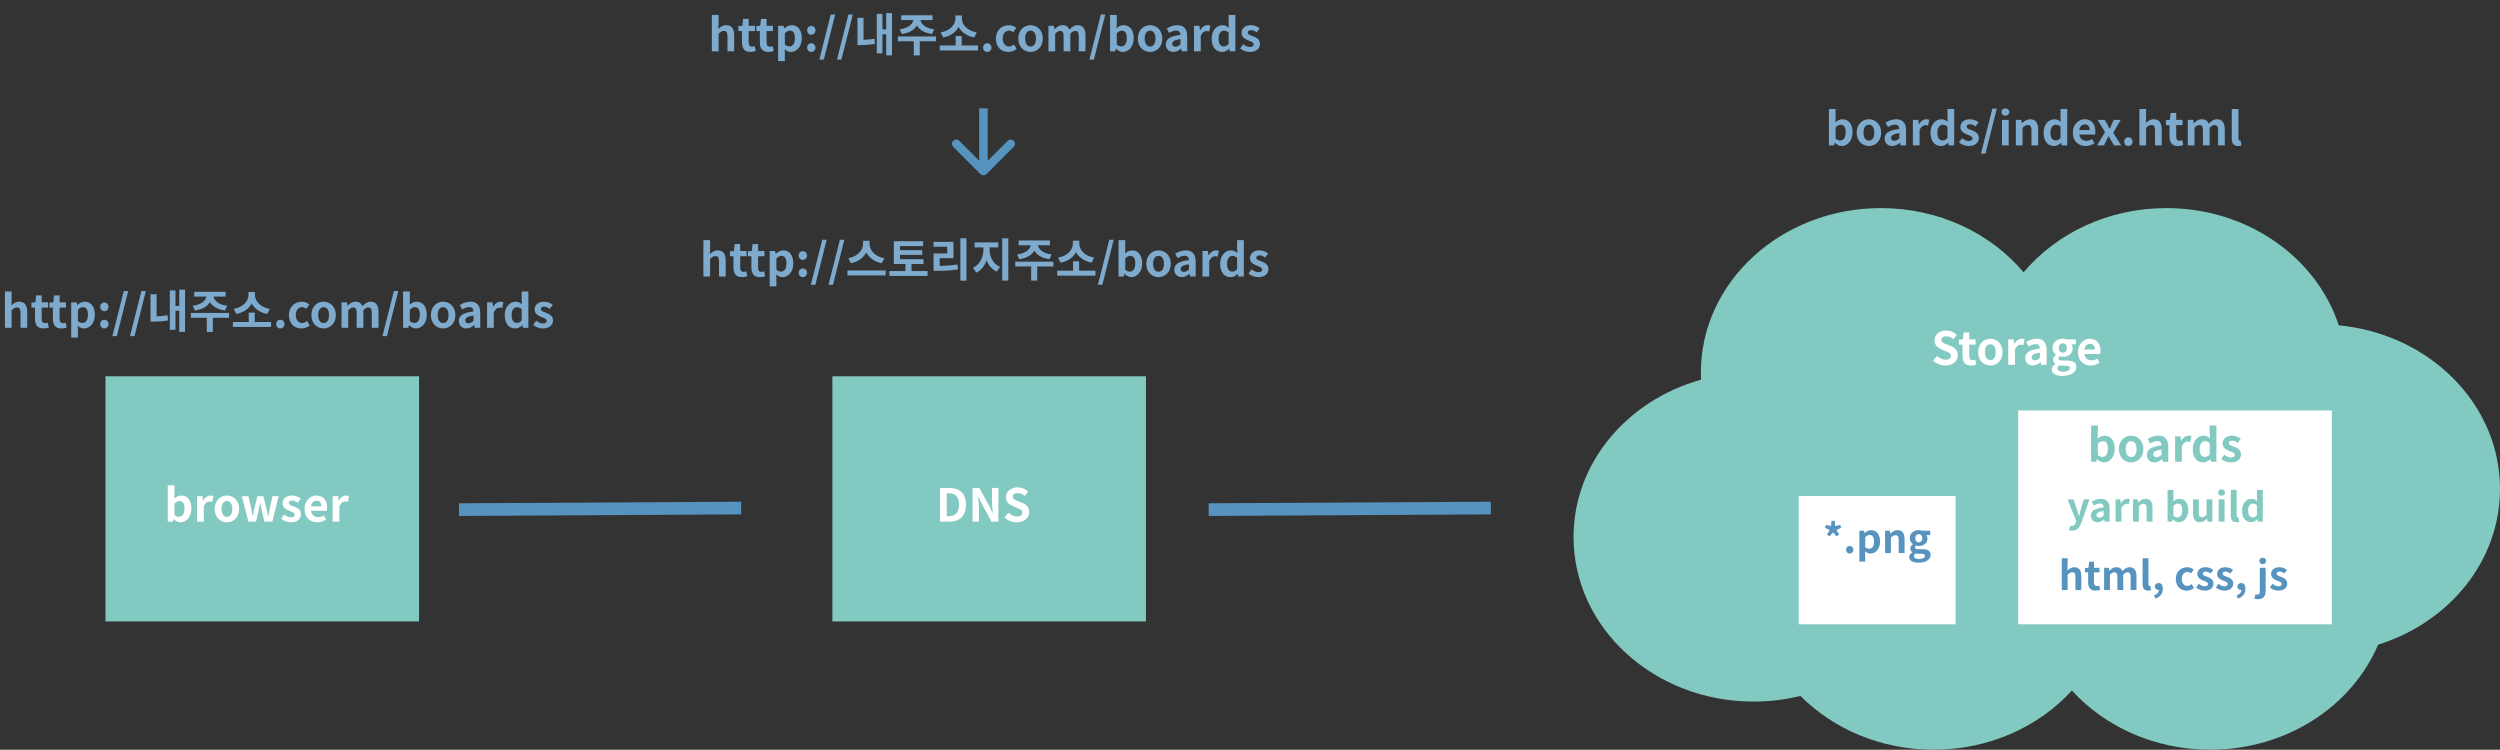 <svg width="877" height="263" viewBox="0 0 877 263" fill="none" xmlns="http://www.w3.org/2000/svg">
<rect x="0" y="0" width="877" height="263" fill="#333333" stroke="none"/>
<rect x="37" y="132" width="110" height="86" fill="#82CAC1"/>
<rect x="292" y="132" width="110" height="86" fill="#82CAC1"/>
<path d="M63.33 183.224C65.298 183.224 67.138 181.464 67.138 178.376C67.138 175.624 65.81 173.832 63.618 173.832C62.722 173.832 61.842 174.264 61.122 174.888L61.202 173.464V170.248H58.85V183H60.69L60.882 182.056H60.946C61.666 182.808 62.53 183.224 63.33 183.224ZM62.818 181.288C62.338 181.288 61.746 181.128 61.202 180.632V176.68C61.794 176.056 62.354 175.752 62.946 175.752C64.194 175.752 64.722 176.696 64.722 178.424C64.722 180.36 63.89 181.288 62.818 181.288ZM69.147 183H71.499V177.672C71.995 176.376 72.843 175.896 73.531 175.896C73.915 175.896 74.155 175.96 74.475 176.04L74.875 174.024C74.603 173.896 74.315 173.832 73.835 173.832C72.907 173.832 71.931 174.456 71.291 175.64H71.243L71.051 174.056H69.147V183ZM79.61 183.224C81.85 183.224 83.898 181.496 83.898 178.536C83.898 175.56 81.85 173.832 79.61 173.832C77.354 173.832 75.306 175.56 75.306 178.536C75.306 181.496 77.354 183.224 79.61 183.224ZM79.61 181.32C78.378 181.32 77.706 180.216 77.706 178.536C77.706 176.84 78.378 175.752 79.61 175.752C80.826 175.752 81.498 176.84 81.498 178.536C81.498 180.216 80.826 181.32 79.61 181.32ZM87.134 183H89.822L90.734 179.112C90.926 178.264 91.07 177.448 91.23 176.488H91.31C91.486 177.448 91.63 178.264 91.822 179.096L92.766 183H95.534L97.758 174.056H95.566L94.606 178.472C94.43 179.352 94.318 180.2 94.158 181.08H94.078C93.886 180.2 93.71 179.352 93.502 178.472L92.382 174.056H90.302L89.214 178.472C88.99 179.336 88.83 180.2 88.67 181.08H88.59C88.43 180.2 88.318 179.352 88.158 178.472L87.166 174.056H84.83L87.134 183ZM102.035 183.224C104.355 183.224 105.587 181.976 105.587 180.392C105.587 178.744 104.291 178.136 103.107 177.688C102.147 177.352 101.331 177.096 101.331 176.456C101.331 175.928 101.699 175.576 102.515 175.576C103.171 175.576 103.811 175.896 104.435 176.344L105.507 174.936C104.771 174.36 103.747 173.832 102.451 173.832C100.403 173.832 99.123 174.968 99.123 176.552C99.123 178.072 100.387 178.744 101.523 179.192C102.451 179.544 103.395 179.864 103.395 180.52C103.395 181.08 102.979 181.48 102.083 181.48C101.251 181.48 100.499 181.112 99.683 180.488L98.627 181.976C99.507 182.712 100.835 183.224 102.035 183.224ZM111.301 183.224C112.405 183.224 113.525 182.856 114.405 182.248L113.621 180.792C112.965 181.192 112.325 181.416 111.605 181.416C110.277 181.416 109.317 180.664 109.109 179.192H114.645C114.693 178.968 114.741 178.552 114.741 178.104C114.741 175.624 113.477 173.832 110.997 173.832C108.885 173.832 106.837 175.624 106.837 178.536C106.837 181.496 108.789 183.224 111.301 183.224ZM109.077 177.624C109.269 176.312 110.101 175.64 111.045 175.64C112.197 175.64 112.741 176.408 112.741 177.624H109.077ZM116.694 183H119.046V177.672C119.542 176.376 120.39 175.896 121.078 175.896C121.462 175.896 121.702 175.96 122.022 176.04L122.422 174.024C122.15 173.896 121.862 173.832 121.382 173.832C120.454 173.832 119.478 174.456 118.838 175.64H118.79L118.598 174.056H116.694V183Z" fill="white"/>
<path d="M329.761 183H333.137C336.625 183 338.849 181.016 338.849 177.032C338.849 173.032 336.625 171.16 333.009 171.16H329.761V183ZM332.129 181.096V173.048H332.849C335.073 173.048 336.433 174.152 336.433 177.032C336.433 179.912 335.073 181.096 332.849 181.096H332.129ZM341.183 183H343.423V178.264C343.423 176.888 343.231 175.4 343.119 174.136H343.199L344.399 176.664L347.823 183H350.239V171.16H347.983V175.88C347.983 177.224 348.175 178.808 348.303 180.04H348.223L347.023 177.48L343.583 171.16H341.183V183ZM356.703 183.224C359.423 183.224 361.039 181.576 361.039 179.64C361.039 177.944 360.095 177.016 358.671 176.424L357.119 175.784C356.111 175.384 355.263 175.064 355.263 174.216C355.263 173.448 355.919 172.984 356.959 172.984C357.935 172.984 358.719 173.336 359.487 173.96L360.671 172.472C359.711 171.496 358.335 170.952 356.959 170.952C354.575 170.952 352.863 172.44 352.863 174.376C352.863 176.088 354.079 177.064 355.263 177.544L356.847 178.216C357.903 178.664 358.623 178.952 358.623 179.832C358.623 180.648 357.983 181.176 356.751 181.176C355.711 181.176 354.575 180.664 353.743 179.88L352.383 181.512C353.535 182.616 355.103 183.224 356.703 183.224Z" fill="white"/>
<path fill-rule="evenodd" clip-rule="evenodd" d="M523 180.444L424.009 181L424 176.556L522.991 176L523 180.444Z" fill="#5793BF"/>
<path fill-rule="evenodd" clip-rule="evenodd" d="M260 180.444L161.009 181L161 176.556L259.991 176L260 180.444Z" fill="#5793BF"/>
<path fill-rule="evenodd" clip-rule="evenodd" d="M759.938 73C788.51 73 812.65 90.337 820.445 114.126C852.223 117.14 877 141.685 877 171.518C877 196.866 859.114 218.396 834.244 226.146C825.096 247.71 802.173 263 775.341 263C755.842 263 738.407 254.925 726.822 242.235C715.238 254.925 697.803 263 678.303 263C659.796 263 643.148 255.725 631.597 244.135C626.354 245.424 620.841 246.111 615.152 246.111C580.274 246.111 552 220.276 552 188.407C552 162.395 570.837 140.403 596.726 133.198C596.688 132.371 596.668 131.54 596.668 130.704C596.668 98.835 624.942 73 659.82 73C680.204 73 698.332 81.825 709.879 95.521C721.426 81.825 739.554 73 759.938 73Z" fill="#82CAC1"/>
<path d="M682.453 128.224C685.173 128.224 686.789 126.576 686.789 124.64C686.789 122.944 685.845 122.016 684.421 121.424L682.869 120.784C681.861 120.384 681.013 120.064 681.013 119.216C681.013 118.448 681.669 117.984 682.709 117.984C683.685 117.984 684.469 118.336 685.237 118.96L686.421 117.472C685.461 116.496 684.085 115.952 682.709 115.952C680.325 115.952 678.613 117.44 678.613 119.376C678.613 121.088 679.829 122.064 681.013 122.544L682.597 123.216C683.653 123.664 684.373 123.952 684.373 124.832C684.373 125.648 683.733 126.176 682.501 126.176C681.461 126.176 680.325 125.664 679.493 124.88L678.133 126.512C679.285 127.616 680.853 128.224 682.453 128.224ZM691.395 128.224C692.195 128.224 692.819 128.048 693.299 127.888L692.915 126.176C692.659 126.272 692.323 126.384 692.019 126.384C691.235 126.384 690.803 125.904 690.803 124.88V120.896H693.027V119.056H690.803V116.624H688.851L688.595 119.056L687.203 119.152V120.896H688.451V124.88C688.451 126.88 689.267 128.224 691.395 128.224ZM698.219 128.224C700.459 128.224 702.507 126.496 702.507 123.536C702.507 120.56 700.459 118.832 698.219 118.832C695.963 118.832 693.915 120.56 693.915 123.536C693.915 126.496 695.963 128.224 698.219 128.224ZM698.219 126.32C696.987 126.32 696.315 125.216 696.315 123.536C696.315 121.84 696.987 120.752 698.219 120.752C699.435 120.752 700.107 121.84 700.107 123.536C700.107 125.216 699.435 126.32 698.219 126.32ZM704.491 128H706.843V122.672C707.339 121.376 708.187 120.896 708.875 120.896C709.259 120.896 709.499 120.96 709.819 121.04L710.219 119.024C709.947 118.896 709.659 118.832 709.179 118.832C708.251 118.832 707.275 119.456 706.635 120.64H706.587L706.395 119.056H704.491V128ZM713.089 128.224C714.113 128.224 715.009 127.728 715.793 127.056H715.857L716.033 128H717.953V122.784C717.953 120.176 716.785 118.832 714.513 118.832C713.089 118.832 711.825 119.36 710.769 120L711.617 121.568C712.433 121.072 713.249 120.72 714.081 120.72C715.185 120.72 715.553 121.376 715.601 122.256C712.001 122.656 710.449 123.664 710.449 125.568C710.449 127.104 711.489 128.224 713.089 128.224ZM713.857 126.384C713.169 126.384 712.689 126.08 712.689 125.392C712.689 124.576 713.409 123.984 715.601 123.712V125.52C715.025 126.08 714.529 126.384 713.857 126.384ZM723.486 131.888C726.478 131.888 728.382 130.528 728.382 128.72C728.382 127.136 727.198 126.48 725.038 126.48H723.502C722.462 126.48 722.094 126.208 722.094 125.744C722.094 125.376 722.238 125.184 722.478 124.96C722.878 125.104 723.278 125.168 723.63 125.168C725.566 125.168 727.102 124.16 727.102 122.128C727.102 121.584 726.926 121.088 726.686 120.784H728.222V119.056H724.99C724.622 118.912 724.142 118.832 723.63 118.832C721.742 118.832 720.014 119.952 720.014 122.064C720.014 123.12 720.606 123.968 721.23 124.416V124.48C720.67 124.864 720.222 125.472 720.222 126.144C720.222 126.88 720.574 127.36 721.038 127.664V127.744C720.206 128.192 719.758 128.848 719.758 129.6C719.758 131.168 721.39 131.888 723.486 131.888ZM723.63 123.728C722.846 123.728 722.222 123.12 722.222 122.064C722.222 121.008 722.846 120.432 723.63 120.432C724.43 120.432 725.038 121.008 725.038 122.064C725.038 123.12 724.414 123.728 723.63 123.728ZM723.854 130.4C722.542 130.4 721.71 129.984 721.71 129.232C721.71 128.864 721.886 128.512 722.302 128.176C722.622 128.272 722.99 128.304 723.534 128.304H724.622C725.582 128.304 726.11 128.48 726.11 129.12C726.11 129.808 725.198 130.4 723.854 130.4ZM733.41 128.224C734.514 128.224 735.634 127.856 736.514 127.248L735.73 125.792C735.074 126.192 734.434 126.416 733.714 126.416C732.386 126.416 731.426 125.664 731.218 124.192H736.754C736.802 123.968 736.85 123.552 736.85 123.104C736.85 120.624 735.586 118.832 733.106 118.832C730.994 118.832 728.946 120.624 728.946 123.536C728.946 126.496 730.898 128.224 733.41 128.224ZM731.186 122.624C731.378 121.312 732.21 120.64 733.154 120.64C734.306 120.64 734.85 121.408 734.85 122.624H731.186Z" fill="white"/>
<rect x="631" y="174" width="55" height="45" fill="white"/>
<path d="M641.806 188.162L643.052 186.748L644.284 188.162L645.166 187.518L644.214 185.922L645.894 185.166L645.558 184.13L643.78 184.536L643.598 182.688H642.492L642.31 184.536L640.532 184.13L640.196 185.166L641.848 185.922L640.924 187.518L641.806 188.162ZM648.873 194.196C649.601 194.196 650.161 193.622 650.161 192.852C650.161 192.082 649.601 191.522 648.873 191.522C648.131 191.522 647.599 192.082 647.599 192.852C647.599 193.622 648.131 194.196 648.873 194.196ZM652.264 197.01H654.322V194.63L654.252 193.356C654.84 193.902 655.512 194.196 656.184 194.196C657.906 194.196 659.516 192.656 659.516 189.968C659.516 187.546 658.368 185.978 656.436 185.978C655.596 185.978 654.784 186.412 654.14 186.986H654.098L653.93 186.174H652.264V197.01ZM655.736 192.502C655.316 192.502 654.812 192.362 654.322 191.928V188.47C654.854 187.924 655.33 187.658 655.848 187.658C656.94 187.658 657.402 188.484 657.402 189.996C657.402 191.69 656.674 192.502 655.736 192.502ZM661.274 194H663.332V188.61C663.906 188.05 664.312 187.742 664.956 187.742C665.712 187.742 666.062 188.148 666.062 189.38V194H668.12V189.114C668.12 187.154 667.378 185.978 665.698 185.978C664.634 185.978 663.822 186.538 663.15 187.21H663.108L662.94 186.174H661.274V194ZM672.987 197.402C675.605 197.402 677.271 196.212 677.271 194.63C677.271 193.244 676.235 192.67 674.345 192.67H673.001C672.091 192.67 671.769 192.432 671.769 192.026C671.769 191.704 671.895 191.536 672.105 191.34C672.455 191.466 672.805 191.522 673.113 191.522C674.807 191.522 676.151 190.64 676.151 188.862C676.151 188.386 675.997 187.952 675.787 187.686H677.131V186.174H674.303C673.981 186.048 673.561 185.978 673.113 185.978C671.461 185.978 669.949 186.958 669.949 188.806C669.949 189.73 670.467 190.472 671.013 190.864V190.92C670.523 191.256 670.131 191.788 670.131 192.376C670.131 193.02 670.439 193.44 670.845 193.706V193.776C670.117 194.168 669.725 194.742 669.725 195.4C669.725 196.772 671.153 197.402 672.987 197.402ZM673.113 190.262C672.427 190.262 671.881 189.73 671.881 188.806C671.881 187.882 672.427 187.378 673.113 187.378C673.813 187.378 674.345 187.882 674.345 188.806C674.345 189.73 673.799 190.262 673.113 190.262ZM673.309 196.1C672.161 196.1 671.433 195.736 671.433 195.078C671.433 194.756 671.587 194.448 671.951 194.154C672.231 194.238 672.553 194.266 673.029 194.266H673.981C674.821 194.266 675.283 194.42 675.283 194.98C675.283 195.582 674.485 196.1 673.309 196.1Z" fill="#5793BF"/>
<rect x="708" y="144" width="110" height="75" fill="white"/>
<path d="M723.274 207H725.332V201.61C725.906 201.05 726.312 200.742 726.956 200.742C727.712 200.742 728.062 201.148 728.062 202.38V207H730.12V202.114C730.12 200.154 729.378 198.978 727.698 198.978C726.634 198.978 725.85 199.538 725.234 200.126L725.332 198.656V195.842H723.274V207ZM735.085 207.196C735.785 207.196 736.331 207.042 736.751 206.902L736.415 205.404C736.191 205.488 735.897 205.586 735.631 205.586C734.945 205.586 734.567 205.166 734.567 204.27V200.784H736.513V199.174H734.567V197.046H732.859L732.635 199.174L731.417 199.258V200.784H732.509V204.27C732.509 206.02 733.223 207.196 735.085 207.196ZM738.122 207H740.18V201.61C740.712 201.022 741.23 200.742 741.664 200.742C742.42 200.742 742.77 201.148 742.77 202.38V207H744.828V201.61C745.388 201.022 745.878 200.742 746.326 200.742C747.082 200.742 747.418 201.148 747.418 202.38V207H749.476V202.114C749.476 200.154 748.72 198.978 747.054 198.978C746.032 198.978 745.276 199.594 744.548 200.336C744.184 199.468 743.526 198.978 742.392 198.978C741.384 198.978 740.656 199.538 739.998 200.21H739.956L739.788 199.174H738.122V207ZM753.548 207.196C754.038 207.196 754.36 207.112 754.598 207.028L754.346 205.502C754.206 205.53 754.15 205.53 754.08 205.53C753.884 205.53 753.674 205.376 753.674 204.886V195.842H751.616V204.802C751.616 206.258 752.106 207.196 753.548 207.196ZM756.088 209.996C757.796 209.436 758.734 208.19 758.734 206.538C758.734 205.278 758.202 204.522 757.264 204.522C756.522 204.522 755.92 204.998 755.92 205.74C755.92 206.51 756.536 206.958 757.208 206.958C757.516 206.958 757.796 206.86 758.006 206.65L757.278 205.446L757.348 206.902C757.362 207.728 756.76 208.47 755.668 208.876L756.088 209.996ZM767.074 207.196C767.942 207.196 768.908 206.902 769.65 206.258L768.838 204.9C768.404 205.25 767.872 205.53 767.298 205.53C766.178 205.53 765.366 204.564 765.366 203.094C765.366 201.61 766.164 200.658 767.382 200.658C767.802 200.658 768.18 200.826 768.572 201.162L769.538 199.846C768.964 199.342 768.236 198.978 767.256 198.978C765.128 198.978 763.266 200.49 763.266 203.094C763.266 205.684 764.918 207.196 767.074 207.196ZM773.379 207.196C775.409 207.196 776.487 206.104 776.487 204.718C776.487 203.276 775.353 202.744 774.317 202.352C773.477 202.058 772.763 201.834 772.763 201.274C772.763 200.812 773.085 200.504 773.799 200.504C774.373 200.504 774.933 200.784 775.479 201.176L776.417 199.944C775.773 199.44 774.877 198.978 773.743 198.978C771.951 198.978 770.831 199.972 770.831 201.358C770.831 202.688 771.937 203.276 772.931 203.668C773.743 203.976 774.569 204.256 774.569 204.83C774.569 205.32 774.205 205.67 773.421 205.67C772.693 205.67 772.035 205.348 771.321 204.802L770.397 206.104C771.167 206.748 772.329 207.196 773.379 207.196ZM780.311 207.196C782.341 207.196 783.419 206.104 783.419 204.718C783.419 203.276 782.285 202.744 781.249 202.352C780.409 202.058 779.695 201.834 779.695 201.274C779.695 200.812 780.017 200.504 780.731 200.504C781.305 200.504 781.865 200.784 782.411 201.176L783.349 199.944C782.705 199.44 781.809 198.978 780.675 198.978C778.883 198.978 777.763 199.972 777.763 201.358C777.763 202.688 778.869 203.276 779.863 203.668C780.675 203.976 781.501 204.256 781.501 204.83C781.501 205.32 781.137 205.67 780.353 205.67C779.625 205.67 778.967 205.348 778.253 204.802L777.329 206.104C778.099 206.748 779.261 207.196 780.311 207.196ZM785.058 209.996C786.766 209.436 787.704 208.19 787.704 206.538C787.704 205.278 787.172 204.522 786.234 204.522C785.492 204.522 784.89 204.998 784.89 205.74C784.89 206.51 785.506 206.958 786.178 206.958C786.486 206.958 786.766 206.86 786.976 206.65L786.248 205.446L786.318 206.902C786.332 207.728 785.73 208.47 784.638 208.876L785.058 209.996ZM792.167 210.206C794.141 210.206 794.799 208.89 794.799 207.21V199.174H792.741V207.252C792.741 208.148 792.531 208.596 791.873 208.596C791.649 208.596 791.425 208.54 791.229 208.47L790.851 209.996C791.159 210.108 791.565 210.206 792.167 210.206ZM793.763 197.9C794.463 197.9 794.967 197.452 794.967 196.766C794.967 196.094 794.463 195.66 793.763 195.66C793.063 195.66 792.573 196.094 792.573 196.766C792.573 197.452 793.063 197.9 793.763 197.9ZM799.246 207.196C801.276 207.196 802.354 206.104 802.354 204.718C802.354 203.276 801.22 202.744 800.184 202.352C799.344 202.058 798.63 201.834 798.63 201.274C798.63 200.812 798.952 200.504 799.666 200.504C800.24 200.504 800.8 200.784 801.346 201.176L802.284 199.944C801.64 199.44 800.744 198.978 799.61 198.978C797.818 198.978 796.698 199.972 796.698 201.358C796.698 202.688 797.804 203.276 798.798 203.668C799.61 203.976 800.436 204.256 800.436 204.83C800.436 205.32 800.072 205.67 799.288 205.67C798.56 205.67 797.902 205.348 797.188 204.802L796.264 206.104C797.034 206.748 798.196 207.196 799.246 207.196Z" fill="#5793BF"/>
<path d="M726.894 186.15C728.658 186.15 729.498 185.086 730.184 183.252L732.97 175.174H730.996L729.904 178.8C729.722 179.542 729.526 180.284 729.358 181.026H729.288C729.05 180.27 728.854 179.514 728.616 178.8L727.384 175.174H725.298L728.35 182.86L728.224 183.322C727.986 184.022 727.538 184.526 726.754 184.526C726.558 184.526 726.348 184.456 726.208 184.414L725.83 185.996C726.124 186.094 726.446 186.15 726.894 186.15ZM735.783 183.196C736.679 183.196 737.463 182.762 738.149 182.174H738.205L738.359 183H740.039V178.436C740.039 176.154 739.017 174.978 737.029 174.978C735.783 174.978 734.677 175.44 733.753 176L734.495 177.372C735.209 176.938 735.923 176.63 736.651 176.63C737.617 176.63 737.939 177.204 737.981 177.974C734.831 178.324 733.473 179.206 733.473 180.872C733.473 182.216 734.383 183.196 735.783 183.196ZM736.455 181.586C735.853 181.586 735.433 181.32 735.433 180.718C735.433 180.004 736.063 179.486 737.981 179.248V180.83C737.477 181.32 737.043 181.586 736.455 181.586ZM742.136 183H744.194V178.338C744.628 177.204 745.37 176.784 745.972 176.784C746.308 176.784 746.518 176.84 746.798 176.91L747.148 175.146C746.91 175.034 746.658 174.978 746.238 174.978C745.426 174.978 744.572 175.524 744.012 176.56H743.97L743.802 175.174H742.136V183ZM748.248 183H750.306V177.61C750.88 177.05 751.286 176.742 751.93 176.742C752.686 176.742 753.036 177.148 753.036 178.38V183H755.094V178.114C755.094 176.154 754.352 174.978 752.672 174.978C751.608 174.978 750.796 175.538 750.124 176.21H750.082L749.914 175.174H748.248V183ZM764.308 183.196C766.03 183.196 767.64 181.656 767.64 178.954C767.64 176.546 766.478 174.978 764.56 174.978C763.776 174.978 763.006 175.356 762.376 175.902L762.446 174.656V171.842H760.388V183H761.998L762.166 182.174H762.222C762.852 182.832 763.608 183.196 764.308 183.196ZM763.86 181.502C763.44 181.502 762.922 181.362 762.446 180.928V177.47C762.964 176.924 763.454 176.658 763.972 176.658C765.064 176.658 765.526 177.484 765.526 178.996C765.526 180.69 764.798 181.502 763.86 181.502ZM771.736 183.196C772.8 183.196 773.542 182.678 774.228 181.88H774.27L774.424 183H776.104V175.174H774.06V180.452C773.528 181.152 773.108 181.432 772.464 181.432C771.694 181.432 771.358 181.012 771.358 179.808V175.174H769.3V180.06C769.3 182.034 770.042 183.196 771.736 183.196ZM778.312 183H780.37V175.174H778.312V183ZM779.334 173.9C780.048 173.9 780.538 173.452 780.538 172.766C780.538 172.094 780.048 171.66 779.334 171.66C778.62 171.66 778.144 172.094 778.144 172.766C778.144 173.452 778.62 173.9 779.334 173.9ZM784.496 183.196C784.986 183.196 785.308 183.112 785.546 183.028L785.294 181.502C785.154 181.53 785.098 181.53 785.028 181.53C784.832 181.53 784.622 181.376 784.622 180.886V171.842H782.564V180.802C782.564 182.258 783.054 183.196 784.496 183.196ZM789.738 183.196C790.55 183.196 791.334 182.762 791.908 182.188H791.95L792.104 183H793.784V171.842H791.726V174.586L791.81 175.818C791.236 175.3 790.69 174.978 789.808 174.978C788.128 174.978 786.518 176.532 786.518 179.094C786.518 181.67 787.778 183.196 789.738 183.196ZM790.256 181.502C789.234 181.502 788.632 180.704 788.632 179.066C788.632 177.498 789.388 176.658 790.27 176.658C790.76 176.658 791.264 176.826 791.726 177.26V180.704C791.278 181.278 790.816 181.502 790.256 181.502Z" fill="#82CAC1"/>
<path d="M1.725 115H4.077V108.84C4.733 108.2 5.197 107.848 5.933 107.848C6.797 107.848 7.197 108.312 7.197 109.72V115H9.549V109.416C9.549 107.176 8.701 105.832 6.781 105.832C5.565 105.832 4.669 106.472 3.965 107.144L4.077 105.464V102.248H1.725V115ZM15.223 115.224C16.023 115.224 16.647 115.048 17.127 114.888L16.743 113.176C16.487 113.272 16.151 113.384 15.847 113.384C15.063 113.384 14.631 112.904 14.631 111.88V107.896H16.855V106.056H14.631V103.624H12.679L12.423 106.056L11.031 106.152V107.896H12.279V111.88C12.279 113.88 13.095 115.224 15.223 115.224ZM21.505 115.224C22.305 115.224 22.929 115.048 23.409 114.888L23.025 113.176C22.769 113.272 22.433 113.384 22.129 113.384C21.345 113.384 20.913 112.904 20.913 111.88V107.896H23.137V106.056H20.913V103.624H18.961L18.705 106.056L17.313 106.152V107.896H18.561V111.88C18.561 113.88 19.377 115.224 21.505 115.224ZM24.975 118.44H27.327V115.72L27.247 114.264C27.919 114.888 28.687 115.224 29.455 115.224C31.423 115.224 33.263 113.464 33.263 110.392C33.263 107.624 31.951 105.832 29.743 105.832C28.783 105.832 27.855 106.328 27.119 106.984H27.071L26.879 106.056H24.975V118.44ZM28.943 113.288C28.463 113.288 27.887 113.128 27.327 112.632V108.68C27.935 108.056 28.479 107.752 29.071 107.752C30.319 107.752 30.847 108.696 30.847 110.424C30.847 112.36 30.015 113.288 28.943 113.288ZM36.6 109.16C37.432 109.16 38.072 108.504 38.072 107.624C38.072 106.76 37.432 106.104 36.6 106.104C35.752 106.104 35.144 106.76 35.144 107.624C35.144 108.504 35.752 109.16 36.6 109.16ZM36.6 115.224C37.432 115.224 38.072 114.568 38.072 113.688C38.072 112.808 37.432 112.168 36.6 112.168C35.752 112.168 35.144 112.808 35.144 113.688C35.144 114.568 35.752 115.224 36.6 115.224ZM39.419 117.912H40.987L44.971 102.104H43.419L39.419 117.912ZM45.606 117.912H47.174L51.158 102.104H49.606L45.606 117.912ZM62.882 101.608V116.424H64.914V101.608H62.882ZM60.946 107.32V109.016H63.41V107.32H60.946ZM59.57 101.864V115.72H61.554V101.864H59.57ZM52.802 103.24V111.8H54.93V103.24H52.802ZM52.802 111V112.824H53.826C55.33 112.824 57.026 112.744 58.962 112.392L58.754 110.568C56.914 110.92 55.25 111 53.826 111H52.802ZM72.433 103.256V103.688C72.433 105.208 70.865 106.872 67.601 107.272L68.385 108.936C72.145 108.424 74.273 106.296 74.273 103.688V103.256H72.433ZM73.041 103.256V103.688C73.041 106.296 75.169 108.424 78.945 108.936L79.713 107.272C76.449 106.872 74.881 105.208 74.881 103.688V103.256H73.041ZM72.545 111V116.44H74.657V111H72.545ZM66.961 109.784V111.48H80.353V109.784H66.961ZM68.145 102.36V104.04H79.137V102.36H68.145ZM81.679 112.952V114.696H95.087V112.952H81.679ZM87.247 109.656V113.416H89.359V109.656H87.247ZM87.167 102.424V103.496C87.167 105.544 85.359 107.816 81.983 108.36L82.863 110.136C86.735 109.432 89.023 106.648 89.023 103.496V102.424H87.167ZM87.583 102.424V103.496C87.583 106.696 89.871 109.416 93.759 110.136L94.639 108.36C91.247 107.816 89.439 105.592 89.439 103.496V102.424H87.583ZM98.334 115.224C99.166 115.224 99.806 114.568 99.806 113.688C99.806 112.808 99.166 112.168 98.334 112.168C97.486 112.168 96.878 112.808 96.878 113.688C96.878 114.568 97.486 115.224 98.334 115.224ZM105.704 115.224C106.696 115.224 107.8 114.888 108.648 114.152L107.72 112.6C107.224 113 106.616 113.32 105.96 113.32C104.68 113.32 103.752 112.216 103.752 110.536C103.752 108.84 104.664 107.752 106.056 107.752C106.536 107.752 106.968 107.944 107.416 108.328L108.52 106.824C107.864 106.248 107.032 105.832 105.912 105.832C103.48 105.832 101.352 107.56 101.352 110.536C101.352 113.496 103.24 115.224 105.704 115.224ZM113.531 115.224C115.771 115.224 117.819 113.496 117.819 110.536C117.819 107.56 115.771 105.832 113.531 105.832C111.275 105.832 109.227 107.56 109.227 110.536C109.227 113.496 111.275 115.224 113.531 115.224ZM113.531 113.32C112.299 113.32 111.627 112.216 111.627 110.536C111.627 108.84 112.299 107.752 113.531 107.752C114.747 107.752 115.419 108.84 115.419 110.536C115.419 112.216 114.747 113.32 113.531 113.32ZM119.803 115H122.155V108.84C122.763 108.168 123.355 107.848 123.851 107.848C124.715 107.848 125.115 108.312 125.115 109.72V115H127.467V108.84C128.107 108.168 128.667 107.848 129.179 107.848C130.043 107.848 130.427 108.312 130.427 109.72V115H132.779V109.416C132.779 107.176 131.915 105.832 130.011 105.832C128.843 105.832 127.979 106.536 127.147 107.384C126.731 106.392 125.979 105.832 124.683 105.832C123.531 105.832 122.699 106.472 121.947 107.24H121.899L121.707 106.056H119.803V115ZM134.169 117.912H135.737L139.721 102.104H138.169L134.169 117.912ZM145.892 115.224C147.86 115.224 149.7 113.464 149.7 110.376C149.7 107.624 148.372 105.832 146.18 105.832C145.284 105.832 144.404 106.264 143.684 106.888L143.764 105.464V102.248H141.412V115H143.252L143.444 114.056H143.508C144.228 114.808 145.092 115.224 145.892 115.224ZM145.38 113.288C144.9 113.288 144.308 113.128 143.764 112.632V108.68C144.356 108.056 144.916 107.752 145.508 107.752C146.756 107.752 147.284 108.696 147.284 110.424C147.284 112.36 146.452 113.288 145.38 113.288ZM155.453 115.224C157.693 115.224 159.741 113.496 159.741 110.536C159.741 107.56 157.693 105.832 155.453 105.832C153.197 105.832 151.149 107.56 151.149 110.536C151.149 113.496 153.197 115.224 155.453 115.224ZM155.453 113.32C154.221 113.32 153.549 112.216 153.549 110.536C153.549 108.84 154.221 107.752 155.453 107.752C156.669 107.752 157.341 108.84 157.341 110.536C157.341 112.216 156.669 113.32 155.453 113.32ZM163.604 115.224C164.628 115.224 165.524 114.728 166.308 114.056H166.372L166.548 115H168.468V109.784C168.468 107.176 167.3 105.832 165.028 105.832C163.604 105.832 162.34 106.36 161.284 107L162.132 108.568C162.948 108.072 163.764 107.72 164.596 107.72C165.7 107.72 166.068 108.376 166.116 109.256C162.516 109.656 160.964 110.664 160.964 112.568C160.964 114.104 162.004 115.224 163.604 115.224ZM164.372 113.384C163.684 113.384 163.204 113.08 163.204 112.392C163.204 111.576 163.924 110.984 166.116 110.712V112.52C165.54 113.08 165.044 113.384 164.372 113.384ZM170.866 115H173.218V109.672C173.714 108.376 174.562 107.896 175.25 107.896C175.634 107.896 175.874 107.96 176.194 108.04L176.594 106.024C176.322 105.896 176.034 105.832 175.554 105.832C174.626 105.832 173.65 106.456 173.01 107.64H172.962L172.77 106.056H170.866V115ZM180.736 115.224C181.664 115.224 182.56 114.728 183.216 114.072H183.264L183.44 115H185.36V102.248H183.008V105.384L183.104 106.792C182.448 106.2 181.824 105.832 180.816 105.832C178.896 105.832 177.056 107.608 177.056 110.536C177.056 113.48 178.496 115.224 180.736 115.224ZM181.328 113.288C180.16 113.288 179.472 112.376 179.472 110.504C179.472 108.712 180.336 107.752 181.344 107.752C181.904 107.752 182.48 107.944 183.008 108.44V112.376C182.496 113.032 181.968 113.288 181.328 113.288ZM190.441 115.224C192.761 115.224 193.993 113.976 193.993 112.392C193.993 110.744 192.697 110.136 191.513 109.688C190.553 109.352 189.737 109.096 189.737 108.456C189.737 107.928 190.105 107.576 190.921 107.576C191.577 107.576 192.217 107.896 192.841 108.344L193.913 106.936C193.177 106.36 192.153 105.832 190.857 105.832C188.809 105.832 187.529 106.968 187.529 108.552C187.529 110.072 188.793 110.744 189.929 111.192C190.857 111.544 191.801 111.864 191.801 112.52C191.801 113.08 191.385 113.48 190.489 113.48C189.657 113.48 188.905 113.112 188.089 112.488L187.033 113.976C187.913 114.712 189.241 115.224 190.441 115.224Z" fill="#7EABCD"/>
<path d="M249.725 18H252.077V11.84C252.733 11.2 253.197 10.848 253.933 10.848C254.797 10.848 255.197 11.312 255.197 12.72V18H257.549V12.416C257.549 10.176 256.701 8.832 254.781 8.832C253.565 8.832 252.669 9.472 251.965 10.144L252.077 8.464V5.248H249.725V18ZM263.223 18.224C264.023 18.224 264.647 18.048 265.127 17.888L264.743 16.176C264.487 16.272 264.151 16.384 263.847 16.384C263.063 16.384 262.631 15.904 262.631 14.88V10.896H264.855V9.056H262.631V6.624H260.679L260.423 9.056L259.031 9.152V10.896H260.279V14.88C260.279 16.88 261.095 18.224 263.223 18.224ZM269.505 18.224C270.305 18.224 270.929 18.048 271.409 17.888L271.025 16.176C270.769 16.272 270.433 16.384 270.129 16.384C269.345 16.384 268.913 15.904 268.913 14.88V10.896H271.137V9.056H268.913V6.624H266.961L266.705 9.056L265.313 9.152V10.896H266.561V14.88C266.561 16.88 267.377 18.224 269.505 18.224ZM272.975 21.44H275.327V18.72L275.247 17.264C275.919 17.888 276.687 18.224 277.455 18.224C279.423 18.224 281.263 16.464 281.263 13.392C281.263 10.624 279.951 8.832 277.743 8.832C276.783 8.832 275.855 9.328 275.119 9.984H275.071L274.879 9.056H272.975V21.44ZM276.943 16.288C276.463 16.288 275.887 16.128 275.327 15.632V11.68C275.935 11.056 276.479 10.752 277.071 10.752C278.319 10.752 278.847 11.696 278.847 13.424C278.847 15.36 278.015 16.288 276.943 16.288ZM284.6 12.16C285.432 12.16 286.072 11.504 286.072 10.624C286.072 9.76 285.432 9.104 284.6 9.104C283.752 9.104 283.144 9.76 283.144 10.624C283.144 11.504 283.752 12.16 284.6 12.16ZM284.6 18.224C285.432 18.224 286.072 17.568 286.072 16.688C286.072 15.808 285.432 15.168 284.6 15.168C283.752 15.168 283.144 15.808 283.144 16.688C283.144 17.568 283.752 18.224 284.6 18.224ZM287.419 20.912H288.987L292.971 5.104H291.419L287.419 20.912ZM293.606 20.912H295.174L299.158 5.104H297.606L293.606 20.912ZM310.882 4.608V19.424H312.914V4.608H310.882ZM308.946 10.32V12.016H311.41V10.32H308.946ZM307.57 4.864V18.72H309.554V4.864H307.57ZM300.802 6.24V14.8H302.93V6.24H300.802ZM300.802 14V15.824H301.826C303.33 15.824 305.026 15.744 306.962 15.392L306.754 13.568C304.914 13.92 303.25 14 301.826 14H300.802ZM320.433 6.256V6.688C320.433 8.208 318.865 9.872 315.601 10.272L316.385 11.936C320.145 11.424 322.273 9.296 322.273 6.688V6.256H320.433ZM321.041 6.256V6.688C321.041 9.296 323.169 11.424 326.945 11.936L327.713 10.272C324.449 9.872 322.881 8.208 322.881 6.688V6.256H321.041ZM320.545 14V19.44H322.657V14H320.545ZM314.961 12.784V14.48H328.353V12.784H314.961ZM316.145 5.36V7.04H327.137V5.36H316.145ZM329.679 15.952V17.696H343.087V15.952H329.679ZM335.247 12.656V16.416H337.359V12.656H335.247ZM335.167 5.424V6.496C335.167 8.544 333.359 10.816 329.983 11.36L330.863 13.136C334.735 12.432 337.023 9.648 337.023 6.496V5.424H335.167ZM335.583 5.424V6.496C335.583 9.696 337.871 12.416 341.759 13.136L342.639 11.36C339.247 10.816 337.439 8.592 337.439 6.496V5.424H335.583ZM346.334 18.224C347.166 18.224 347.806 17.568 347.806 16.688C347.806 15.808 347.166 15.168 346.334 15.168C345.486 15.168 344.878 15.808 344.878 16.688C344.878 17.568 345.486 18.224 346.334 18.224ZM353.704 18.224C354.696 18.224 355.8 17.888 356.648 17.152L355.72 15.6C355.224 16 354.616 16.32 353.96 16.32C352.68 16.32 351.752 15.216 351.752 13.536C351.752 11.84 352.664 10.752 354.056 10.752C354.536 10.752 354.968 10.944 355.416 11.328L356.52 9.824C355.864 9.248 355.032 8.832 353.912 8.832C351.48 8.832 349.352 10.56 349.352 13.536C349.352 16.496 351.24 18.224 353.704 18.224ZM361.531 18.224C363.771 18.224 365.819 16.496 365.819 13.536C365.819 10.56 363.771 8.832 361.531 8.832C359.275 8.832 357.227 10.56 357.227 13.536C357.227 16.496 359.275 18.224 361.531 18.224ZM361.531 16.32C360.299 16.32 359.627 15.216 359.627 13.536C359.627 11.84 360.299 10.752 361.531 10.752C362.747 10.752 363.419 11.84 363.419 13.536C363.419 15.216 362.747 16.32 361.531 16.32ZM367.803 18H370.155V11.84C370.763 11.168 371.355 10.848 371.851 10.848C372.715 10.848 373.115 11.312 373.115 12.72V18H375.467V11.84C376.107 11.168 376.667 10.848 377.179 10.848C378.043 10.848 378.427 11.312 378.427 12.72V18H380.779V12.416C380.779 10.176 379.915 8.832 378.011 8.832C376.843 8.832 375.979 9.536 375.147 10.384C374.731 9.392 373.979 8.832 372.683 8.832C371.531 8.832 370.699 9.472 369.947 10.24H369.899L369.707 9.056H367.803V18ZM382.169 20.912H383.737L387.721 5.104H386.169L382.169 20.912ZM393.892 18.224C395.86 18.224 397.7 16.464 397.7 13.376C397.7 10.624 396.372 8.832 394.18 8.832C393.284 8.832 392.404 9.264 391.684 9.888L391.764 8.464V5.248H389.412V18H391.252L391.444 17.056H391.508C392.228 17.808 393.092 18.224 393.892 18.224ZM393.38 16.288C392.9 16.288 392.308 16.128 391.764 15.632V11.68C392.356 11.056 392.916 10.752 393.508 10.752C394.756 10.752 395.284 11.696 395.284 13.424C395.284 15.36 394.452 16.288 393.38 16.288ZM403.453 18.224C405.693 18.224 407.741 16.496 407.741 13.536C407.741 10.56 405.693 8.832 403.453 8.832C401.197 8.832 399.149 10.56 399.149 13.536C399.149 16.496 401.197 18.224 403.453 18.224ZM403.453 16.32C402.221 16.32 401.549 15.216 401.549 13.536C401.549 11.84 402.221 10.752 403.453 10.752C404.669 10.752 405.341 11.84 405.341 13.536C405.341 15.216 404.669 16.32 403.453 16.32ZM411.604 18.224C412.628 18.224 413.524 17.728 414.308 17.056H414.372L414.548 18H416.468V12.784C416.468 10.176 415.3 8.832 413.028 8.832C411.604 8.832 410.34 9.36 409.284 10L410.132 11.568C410.948 11.072 411.764 10.72 412.596 10.72C413.7 10.72 414.068 11.376 414.116 12.256C410.516 12.656 408.964 13.664 408.964 15.568C408.964 17.104 410.004 18.224 411.604 18.224ZM412.372 16.384C411.684 16.384 411.204 16.08 411.204 15.392C411.204 14.576 411.924 13.984 414.116 13.712V15.52C413.54 16.08 413.044 16.384 412.372 16.384ZM418.866 18H421.218V12.672C421.714 11.376 422.562 10.896 423.25 10.896C423.634 10.896 423.874 10.96 424.194 11.04L424.594 9.024C424.322 8.896 424.034 8.832 423.554 8.832C422.626 8.832 421.65 9.456 421.01 10.64H420.962L420.77 9.056H418.866V18ZM428.736 18.224C429.664 18.224 430.56 17.728 431.216 17.072H431.264L431.44 18H433.36V5.248H431.008V8.384L431.104 9.792C430.448 9.2 429.824 8.832 428.816 8.832C426.896 8.832 425.056 10.608 425.056 13.536C425.056 16.48 426.496 18.224 428.736 18.224ZM429.328 16.288C428.16 16.288 427.472 15.376 427.472 13.504C427.472 11.712 428.336 10.752 429.344 10.752C429.904 10.752 430.48 10.944 431.008 11.44V15.376C430.496 16.032 429.968 16.288 429.328 16.288ZM438.441 18.224C440.761 18.224 441.993 16.976 441.993 15.392C441.993 13.744 440.697 13.136 439.513 12.688C438.553 12.352 437.737 12.096 437.737 11.456C437.737 10.928 438.105 10.576 438.921 10.576C439.577 10.576 440.217 10.896 440.841 11.344L441.913 9.936C441.177 9.36 440.153 8.832 438.857 8.832C436.809 8.832 435.529 9.968 435.529 11.552C435.529 13.072 436.793 13.744 437.929 14.192C438.857 14.544 439.801 14.864 439.801 15.52C439.801 16.08 439.385 16.48 438.489 16.48C437.657 16.48 436.905 16.112 436.089 15.488L435.033 16.976C435.913 17.712 437.241 18.224 438.441 18.224Z" fill="#7EABCD"/>
<path d="M246.756 97H249.108V90.84C249.764 90.2 250.228 89.848 250.964 89.848C251.828 89.848 252.228 90.312 252.228 91.72V97H254.58V91.416C254.58 89.176 253.732 87.832 251.812 87.832C250.596 87.832 249.7 88.472 248.996 89.144L249.108 87.464V84.248H246.756V97ZM260.255 97.224C261.055 97.224 261.679 97.048 262.159 96.888L261.775 95.176C261.519 95.272 261.183 95.384 260.879 95.384C260.095 95.384 259.663 94.904 259.663 93.88V89.896H261.887V88.056H259.663V85.624H257.711L257.455 88.056L256.063 88.152V89.896H257.311V93.88C257.311 95.88 258.127 97.224 260.255 97.224ZM266.536 97.224C267.336 97.224 267.96 97.048 268.44 96.888L268.056 95.176C267.8 95.272 267.464 95.384 267.16 95.384C266.376 95.384 265.944 94.904 265.944 93.88V89.896H268.168V88.056H265.944V85.624H263.992L263.736 88.056L262.344 88.152V89.896H263.592V93.88C263.592 95.88 264.408 97.224 266.536 97.224ZM270.006 100.44H272.358V97.72L272.278 96.264C272.95 96.888 273.718 97.224 274.486 97.224C276.454 97.224 278.294 95.464 278.294 92.392C278.294 89.624 276.982 87.832 274.774 87.832C273.814 87.832 272.886 88.328 272.15 88.984H272.102L271.91 88.056H270.006V100.44ZM273.974 95.288C273.494 95.288 272.918 95.128 272.358 94.632V90.68C272.966 90.056 273.51 89.752 274.102 89.752C275.35 89.752 275.878 90.696 275.878 92.424C275.878 94.36 275.046 95.288 273.974 95.288ZM281.631 91.16C282.463 91.16 283.103 90.504 283.103 89.624C283.103 88.76 282.463 88.104 281.631 88.104C280.783 88.104 280.175 88.76 280.175 89.624C280.175 90.504 280.783 91.16 281.631 91.16ZM281.631 97.224C282.463 97.224 283.103 96.568 283.103 95.688C283.103 94.808 282.463 94.168 281.631 94.168C280.783 94.168 280.175 94.808 280.175 95.688C280.175 96.568 280.783 97.224 281.631 97.224ZM284.45 99.912H286.018L290.002 84.104H288.45L284.45 99.912ZM290.638 99.912H292.206L296.19 84.104H294.638L290.638 99.912ZM302.761 84.456V85.528C302.761 87.656 300.921 90.008 297.577 90.584L298.489 92.344C302.329 91.592 304.617 88.744 304.617 85.528V84.456H302.761ZM303.193 84.456V85.528C303.193 88.792 305.465 91.592 309.305 92.344L310.217 90.584C306.857 90.008 305.033 87.704 305.033 85.528V84.456H303.193ZM297.273 94.888V96.616H310.681V94.888H297.273ZM313.56 90.936V92.616H323.976V90.936H313.56ZM311.992 95.08V96.792H325.4V95.08H311.992ZM317.624 91.784V95.832H319.752V91.784H317.624ZM313.56 84.616V91.576H315.72V86.312H323.848V84.616H313.56ZM315.064 87.752V89.416H323.512V87.752H315.064ZM336.903 83.592V98.456H339.031V83.592H336.903ZM327.495 93.272V95H328.807C331.511 95 333.687 94.92 336.087 94.488L335.879 92.776C333.527 93.176 331.431 93.272 328.807 93.272H327.495ZM327.479 84.856V86.552H332.295V88.904H327.495V93.912H329.655V90.584H334.471V84.856H327.479ZM344.981 85.944V87.608C344.981 90.12 343.781 92.856 341.301 93.96L342.501 95.64C345.285 94.376 346.677 91.032 346.677 87.608V85.944H344.981ZM345.461 85.944V87.608C345.461 90.904 346.837 94.056 349.653 95.272L350.805 93.592C348.325 92.568 347.141 90.008 347.141 87.608V85.944H345.461ZM341.893 85.032V86.776H350.197V85.032H341.893ZM351.573 83.608V98.424H353.717V83.608H351.573ZM361.62 85.256V85.688C361.62 87.208 360.052 88.872 356.788 89.272L357.572 90.936C361.332 90.424 363.46 88.296 363.46 85.688V85.256H361.62ZM362.228 85.256V85.688C362.228 88.296 364.356 90.424 368.132 90.936L368.9 89.272C365.636 88.872 364.068 87.208 364.068 85.688V85.256H362.228ZM361.732 93V98.44H363.844V93H361.732ZM356.148 91.784V93.48H369.54V91.784H356.148ZM357.332 84.36V86.04H368.324V84.36H357.332ZM370.867 94.952V96.696H384.275V94.952H370.867ZM376.435 91.656V95.416H378.547V91.656H376.435ZM376.355 84.424V85.496C376.355 87.544 374.547 89.816 371.171 90.36L372.051 92.136C375.923 91.432 378.211 88.648 378.211 85.496V84.424H376.355ZM376.771 84.424V85.496C376.771 88.696 379.059 91.416 382.947 92.136L383.827 90.36C380.435 89.816 378.627 87.592 378.627 85.496V84.424H376.771ZM385.138 99.912H386.706L390.69 84.104H389.138L385.138 99.912ZM396.861 97.224C398.829 97.224 400.669 95.464 400.669 92.376C400.669 89.624 399.341 87.832 397.149 87.832C396.253 87.832 395.373 88.264 394.653 88.888L394.733 87.464V84.248H392.381V97H394.221L394.413 96.056H394.477C395.197 96.808 396.061 97.224 396.861 97.224ZM396.349 95.288C395.869 95.288 395.277 95.128 394.733 94.632V90.68C395.325 90.056 395.885 89.752 396.477 89.752C397.725 89.752 398.253 90.696 398.253 92.424C398.253 94.36 397.421 95.288 396.349 95.288ZM406.422 97.224C408.662 97.224 410.71 95.496 410.71 92.536C410.71 89.56 408.662 87.832 406.422 87.832C404.166 87.832 402.118 89.56 402.118 92.536C402.118 95.496 404.166 97.224 406.422 97.224ZM406.422 95.32C405.19 95.32 404.518 94.216 404.518 92.536C404.518 90.84 405.19 89.752 406.422 89.752C407.638 89.752 408.31 90.84 408.31 92.536C408.31 94.216 407.638 95.32 406.422 95.32ZM414.573 97.224C415.597 97.224 416.493 96.728 417.277 96.056H417.341L417.517 97H419.437V91.784C419.437 89.176 418.269 87.832 415.997 87.832C414.573 87.832 413.309 88.36 412.253 89L413.101 90.568C413.917 90.072 414.733 89.72 415.565 89.72C416.669 89.72 417.037 90.376 417.085 91.256C413.485 91.656 411.933 92.664 411.933 94.568C411.933 96.104 412.973 97.224 414.573 97.224ZM415.341 95.384C414.653 95.384 414.173 95.08 414.173 94.392C414.173 93.576 414.893 92.984 417.085 92.712V94.52C416.509 95.08 416.013 95.384 415.341 95.384ZM421.834 97H424.186V91.672C424.682 90.376 425.53 89.896 426.218 89.896C426.602 89.896 426.842 89.96 427.162 90.04L427.562 88.024C427.29 87.896 427.002 87.832 426.522 87.832C425.594 87.832 424.618 88.456 423.978 89.64H423.93L423.738 88.056H421.834V97ZM431.705 97.224C432.633 97.224 433.529 96.728 434.185 96.072H434.233L434.409 97H436.329V84.248H433.977V87.384L434.073 88.792C433.417 88.2 432.793 87.832 431.785 87.832C429.865 87.832 428.025 89.608 428.025 92.536C428.025 95.48 429.465 97.224 431.705 97.224ZM432.297 95.288C431.129 95.288 430.441 94.376 430.441 92.504C430.441 90.712 431.305 89.752 432.313 89.752C432.873 89.752 433.449 89.944 433.977 90.44V94.376C433.465 95.032 432.937 95.288 432.297 95.288ZM441.41 97.224C443.73 97.224 444.962 95.976 444.962 94.392C444.962 92.744 443.666 92.136 442.482 91.688C441.522 91.352 440.706 91.096 440.706 90.456C440.706 89.928 441.074 89.576 441.89 89.576C442.546 89.576 443.186 89.896 443.81 90.344L444.882 88.936C444.146 88.36 443.122 87.832 441.826 87.832C439.778 87.832 438.498 88.968 438.498 90.552C438.498 92.072 439.762 92.744 440.898 93.192C441.826 93.544 442.77 93.864 442.77 94.52C442.77 95.08 442.354 95.48 441.458 95.48C440.626 95.48 439.874 95.112 439.058 94.488L438.002 95.976C438.882 96.712 440.21 97.224 441.41 97.224Z" fill="#7EABCD"/>
<path d="M646.064 51.224C648.032 51.224 649.872 49.464 649.872 46.376C649.872 43.624 648.544 41.832 646.352 41.832C645.456 41.832 644.576 42.264 643.856 42.888L643.936 41.464V38.248H641.584V51H643.424L643.616 50.056H643.68C644.4 50.808 645.264 51.224 646.064 51.224ZM645.552 49.288C645.072 49.288 644.48 49.128 643.936 48.632V44.68C644.528 44.056 645.088 43.752 645.68 43.752C646.928 43.752 647.456 44.696 647.456 46.424C647.456 48.36 646.624 49.288 645.552 49.288ZM655.625 51.224C657.865 51.224 659.913 49.496 659.913 46.536C659.913 43.56 657.865 41.832 655.625 41.832C653.369 41.832 651.321 43.56 651.321 46.536C651.321 49.496 653.369 51.224 655.625 51.224ZM655.625 49.32C654.393 49.32 653.721 48.216 653.721 46.536C653.721 44.84 654.393 43.752 655.625 43.752C656.841 43.752 657.513 44.84 657.513 46.536C657.513 48.216 656.841 49.32 655.625 49.32ZM663.776 51.224C664.8 51.224 665.696 50.728 666.48 50.056H666.544L666.72 51H668.64V45.784C668.64 43.176 667.472 41.832 665.2 41.832C663.776 41.832 662.512 42.36 661.456 43L662.304 44.568C663.12 44.072 663.936 43.72 664.768 43.72C665.872 43.72 666.24 44.376 666.288 45.256C662.688 45.656 661.136 46.664 661.136 48.568C661.136 50.104 662.176 51.224 663.776 51.224ZM664.544 49.384C663.856 49.384 663.376 49.08 663.376 48.392C663.376 47.576 664.096 46.984 666.288 46.712V48.52C665.712 49.08 665.216 49.384 664.544 49.384ZM671.037 51H673.389V45.672C673.885 44.376 674.733 43.896 675.421 43.896C675.805 43.896 676.045 43.96 676.365 44.04L676.765 42.024C676.493 41.896 676.205 41.832 675.725 41.832C674.797 41.832 673.821 42.456 673.181 43.64H673.133L672.941 42.056H671.037V51ZM680.908 51.224C681.836 51.224 682.732 50.728 683.388 50.072H683.436L683.612 51H685.532V38.248H683.18V41.384L683.276 42.792C682.62 42.2 681.996 41.832 680.988 41.832C679.068 41.832 677.228 43.608 677.228 46.536C677.228 49.48 678.668 51.224 680.908 51.224ZM681.5 49.288C680.332 49.288 679.644 48.376 679.644 46.504C679.644 44.712 680.508 43.752 681.516 43.752C682.076 43.752 682.652 43.944 683.18 44.44V48.376C682.668 49.032 682.14 49.288 681.5 49.288ZM690.613 51.224C692.933 51.224 694.165 49.976 694.165 48.392C694.165 46.744 692.869 46.136 691.685 45.688C690.725 45.352 689.909 45.096 689.909 44.456C689.909 43.928 690.277 43.576 691.093 43.576C691.749 43.576 692.389 43.896 693.013 44.344L694.085 42.936C693.349 42.36 692.325 41.832 691.029 41.832C688.981 41.832 687.701 42.968 687.701 44.552C687.701 46.072 688.965 46.744 690.101 47.192C691.029 47.544 691.973 47.864 691.973 48.52C691.973 49.08 691.557 49.48 690.661 49.48C689.829 49.48 689.077 49.112 688.261 48.488L687.205 49.976C688.085 50.712 689.413 51.224 690.613 51.224ZM694.919 53.912H696.487L700.471 38.104H698.919L694.919 53.912ZM702.303 51H704.655V42.056H702.303V51ZM703.471 40.6C704.287 40.6 704.847 40.088 704.847 39.304C704.847 38.536 704.287 38.04 703.471 38.04C702.655 38.04 702.111 38.536 702.111 39.304C702.111 40.088 702.655 40.6 703.471 40.6ZM707.162 51H709.514V44.84C710.17 44.2 710.634 43.848 711.37 43.848C712.234 43.848 712.634 44.312 712.634 45.72V51H714.986V45.416C714.986 43.176 714.138 41.832 712.218 41.832C711.002 41.832 710.074 42.472 709.306 43.24H709.258L709.066 42.056H707.162V51ZM720.564 51.224C721.492 51.224 722.388 50.728 723.044 50.072H723.092L723.268 51H725.188V38.248H722.836V41.384L722.932 42.792C722.276 42.2 721.652 41.832 720.644 41.832C718.724 41.832 716.884 43.608 716.884 46.536C716.884 49.48 718.324 51.224 720.564 51.224ZM721.156 49.288C719.988 49.288 719.3 48.376 719.3 46.504C719.3 44.712 720.164 43.752 721.172 43.752C721.732 43.752 722.308 43.944 722.836 44.44V48.376C722.324 49.032 721.796 49.288 721.156 49.288ZM731.613 51.224C732.717 51.224 733.837 50.856 734.717 50.248L733.933 48.792C733.277 49.192 732.637 49.416 731.917 49.416C730.589 49.416 729.629 48.664 729.421 47.192H734.957C735.005 46.968 735.053 46.552 735.053 46.104C735.053 43.624 733.789 41.832 731.309 41.832C729.197 41.832 727.149 43.624 727.149 46.536C727.149 49.496 729.101 51.224 731.613 51.224ZM729.389 45.624C729.581 44.312 730.413 43.64 731.357 43.64C732.509 43.64 733.053 44.408 733.053 45.624H729.389ZM735.638 51H738.086L738.902 49.352C739.158 48.824 739.398 48.296 739.654 47.8H739.734C740.038 48.296 740.326 48.84 740.614 49.352L741.606 51H744.134L741.318 46.6L743.942 42.056H741.51L740.774 43.624C740.55 44.152 740.326 44.648 740.118 45.16H740.038C739.766 44.648 739.494 44.152 739.254 43.624L738.342 42.056H735.83L738.454 46.344L735.638 51ZM746.631 51.224C747.463 51.224 748.103 50.568 748.103 49.688C748.103 48.808 747.463 48.168 746.631 48.168C745.783 48.168 745.175 48.808 745.175 49.688C745.175 50.568 745.783 51.224 746.631 51.224ZM750.506 51H752.858V44.84C753.514 44.2 753.978 43.848 754.714 43.848C755.578 43.848 755.978 44.312 755.978 45.72V51H758.33V45.416C758.33 43.176 757.482 41.832 755.562 41.832C754.346 41.832 753.45 42.472 752.746 43.144L752.858 41.464V38.248H750.506V51ZM764.005 51.224C764.805 51.224 765.429 51.048 765.909 50.888L765.525 49.176C765.269 49.272 764.933 49.384 764.629 49.384C763.845 49.384 763.413 48.904 763.413 47.88V43.896H765.637V42.056H763.413V39.624H761.461L761.205 42.056L759.813 42.152V43.896H761.061V47.88C761.061 49.88 761.877 51.224 764.005 51.224ZM767.475 51H769.827V44.84C770.435 44.168 771.027 43.848 771.523 43.848C772.387 43.848 772.787 44.312 772.787 45.72V51H775.139V44.84C775.779 44.168 776.339 43.848 776.851 43.848C777.715 43.848 778.099 44.312 778.099 45.72V51H780.451V45.416C780.451 43.176 779.587 41.832 777.683 41.832C776.515 41.832 775.651 42.536 774.819 43.384C774.403 42.392 773.651 41.832 772.355 41.832C771.203 41.832 770.371 42.472 769.619 43.24H769.571L769.379 42.056H767.475V51ZM785.105 51.224C785.665 51.224 786.033 51.128 786.305 51.032L786.017 49.288C785.857 49.32 785.793 49.32 785.713 49.32C785.489 49.32 785.249 49.144 785.249 48.584V38.248H782.897V48.488C782.897 50.152 783.457 51.224 785.105 51.224Z" fill="#7EABCD"/>
<path d="M738.049 162.224C740.017 162.224 741.857 160.464 741.857 157.376C741.857 154.624 740.529 152.832 738.337 152.832C737.441 152.832 736.561 153.264 735.841 153.888L735.921 152.464V149.248H733.569V162H735.409L735.601 161.056H735.665C736.385 161.808 737.249 162.224 738.049 162.224ZM737.537 160.288C737.057 160.288 736.465 160.128 735.921 159.632V155.68C736.513 155.056 737.073 154.752 737.665 154.752C738.913 154.752 739.441 155.696 739.441 157.424C739.441 159.36 738.609 160.288 737.537 160.288ZM747.61 162.224C749.85 162.224 751.898 160.496 751.898 157.536C751.898 154.56 749.85 152.832 747.61 152.832C745.354 152.832 743.306 154.56 743.306 157.536C743.306 160.496 745.354 162.224 747.61 162.224ZM747.61 160.32C746.378 160.32 745.706 159.216 745.706 157.536C745.706 155.84 746.378 154.752 747.61 154.752C748.826 154.752 749.498 155.84 749.498 157.536C749.498 159.216 748.826 160.32 747.61 160.32ZM755.761 162.224C756.785 162.224 757.681 161.728 758.465 161.056H758.529L758.705 162H760.625V156.784C760.625 154.176 759.457 152.832 757.185 152.832C755.761 152.832 754.497 153.36 753.441 154L754.289 155.568C755.105 155.072 755.921 154.72 756.753 154.72C757.857 154.72 758.225 155.376 758.273 156.256C754.673 156.656 753.121 157.664 753.121 159.568C753.121 161.104 754.161 162.224 755.761 162.224ZM756.529 160.384C755.841 160.384 755.361 160.08 755.361 159.392C755.361 158.576 756.081 157.984 758.273 157.712V159.52C757.697 160.08 757.201 160.384 756.529 160.384ZM763.022 162H765.374V156.672C765.87 155.376 766.718 154.896 767.406 154.896C767.79 154.896 768.03 154.96 768.35 155.04L768.75 153.024C768.478 152.896 768.19 152.832 767.71 152.832C766.782 152.832 765.806 153.456 765.166 154.64H765.118L764.926 153.056H763.022V162ZM772.893 162.224C773.821 162.224 774.717 161.728 775.373 161.072H775.421L775.597 162H777.517V149.248H775.165V152.384L775.261 153.792C774.605 153.2 773.981 152.832 772.973 152.832C771.053 152.832 769.213 154.608 769.213 157.536C769.213 160.48 770.653 162.224 772.893 162.224ZM773.485 160.288C772.317 160.288 771.629 159.376 771.629 157.504C771.629 155.712 772.493 154.752 773.501 154.752C774.061 154.752 774.637 154.944 775.165 155.44V159.376C774.653 160.032 774.125 160.288 773.485 160.288ZM782.597 162.224C784.917 162.224 786.149 160.976 786.149 159.392C786.149 157.744 784.853 157.136 783.669 156.688C782.709 156.352 781.893 156.096 781.893 155.456C781.893 154.928 782.261 154.576 783.077 154.576C783.733 154.576 784.373 154.896 784.997 155.344L786.069 153.936C785.333 153.36 784.309 152.832 783.013 152.832C780.965 152.832 779.685 153.968 779.685 155.552C779.685 157.072 780.949 157.744 782.085 158.192C783.013 158.544 783.957 158.864 783.957 159.52C783.957 160.08 783.541 160.48 782.645 160.48C781.813 160.48 781.061 160.112 780.245 159.488L779.189 160.976C780.069 161.712 781.397 162.224 782.597 162.224Z" fill="#82CAC1"/>
<path d="M343.939 61.061C344.525 61.646 345.475 61.646 346.061 61.061L355.607 51.515C356.192 50.929 356.192 49.979 355.607 49.393C355.021 48.808 354.071 48.808 353.485 49.393L345 57.879L336.515 49.393C335.929 48.808 334.979 48.808 334.393 49.393C333.808 49.979 333.808 50.929 334.393 51.515L343.939 61.061ZM343.5 38V60H346.5V38H343.5Z" fill="#5793BF"/>
</svg>
